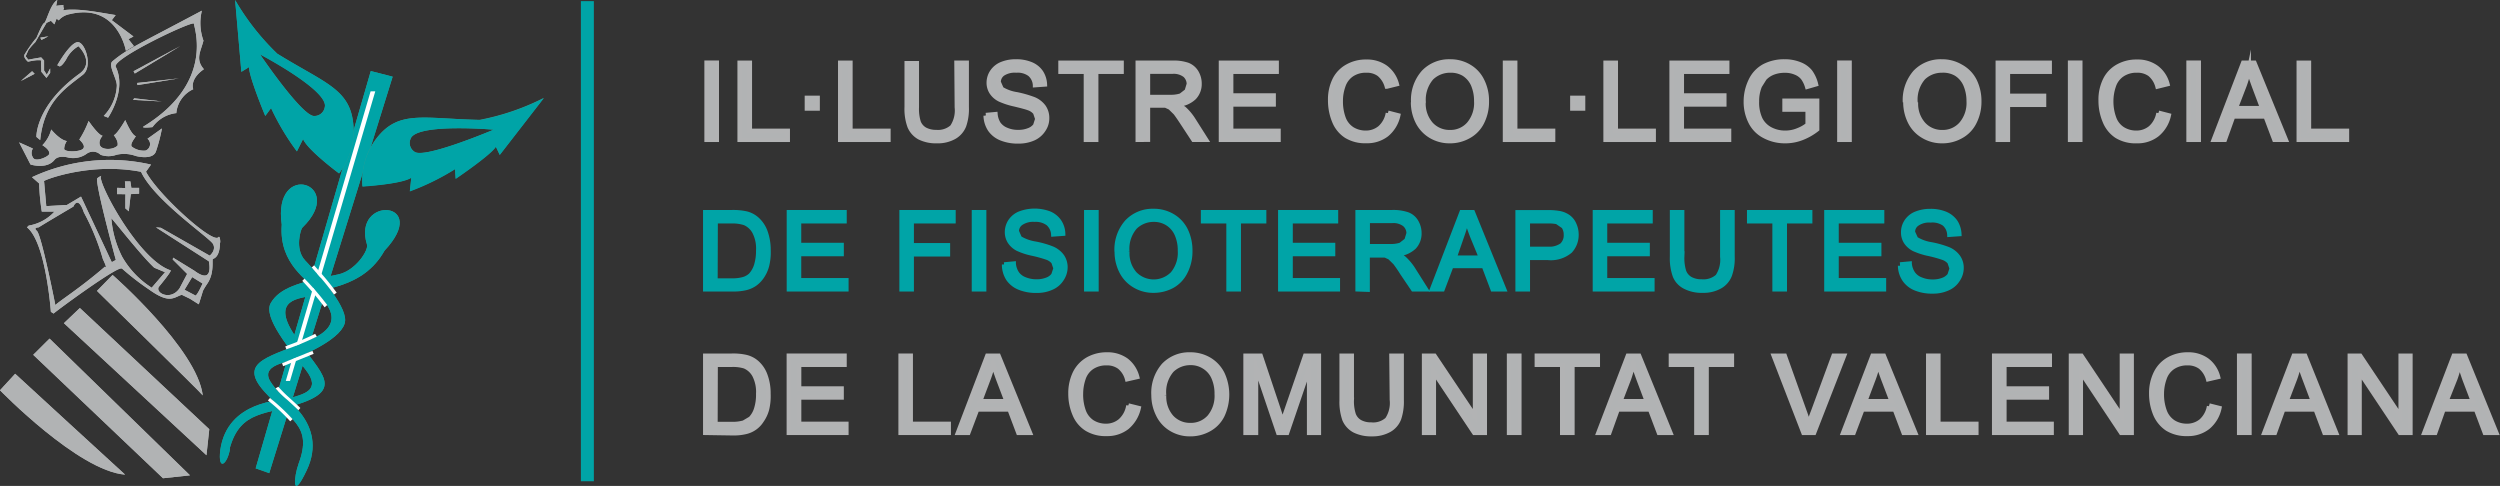 <svg xmlns="http://www.w3.org/2000/svg" viewBox="0 0 283.59 55.12"><rect x="0" y="0" width="283.59" height="55.12" fill="#333333" stroke="none"/><defs><style>.cls-1,.cls-4{fill:#b1b3b4;}.cls-1{stroke:#b2b3b4;}.cls-1,.cls-2,.cls-3{stroke-miterlimit:10;}.cls-1,.cls-2{stroke-width:0.5px;}.cls-2,.cls-6{fill:#00a4a7;}.cls-2,.cls-3{stroke:#00a4a7;}.cls-3{fill:none;stroke-width:1.47px;}.cls-5{fill:#309d93;}.cls-7{fill:#fff;}</style></defs><g id="Capa_2" data-name="Capa 2"><g id="Capa_1-2" data-name="Capa 1"><path class="cls-1" d="M80,49.1V40.35h3a6.64,6.64,0,0,1,1.54.13,2.89,2.89,0,0,1,1.29.63,3.47,3.47,0,0,1,1,1.49,5.86,5.86,0,0,1,.34,2.08A6.38,6.38,0,0,1,87,46.45a4.05,4.05,0,0,1-.6,1.27A2.89,2.89,0,0,1,84.58,49a5.83,5.83,0,0,1-1.4.15Zm1.16-1H83a4.81,4.81,0,0,0,1.36-.16l.78-.46a2.73,2.73,0,0,0,.64-1.11,5.23,5.23,0,0,0,.23-1.69,4.13,4.13,0,0,0-.44-2.12,2.28,2.28,0,0,0-1.1-1A4.48,4.48,0,0,0,83,41.38H81.18Z"/><polygon class="cls-1" points="89.48 49.1 89.48 40.35 95.8 40.35 95.8 41.38 90.65 41.38 90.65 44.07 95.47 44.07 95.47 45.09 90.65 45.09 90.65 48.08 96.01 48.08 96.01 49.1 89.48 49.1"/><polygon class="cls-1" points="102.16 49.1 102.16 40.35 103.31 40.35 103.31 48.08 107.62 48.08 107.62 49.1 102.16 49.1"/><path class="cls-1" d="M108.66,49.1,112,40.35h1.27l3.57,8.75h-1.32l-1-2.65h-3.68l-1,2.65Zm2.52-3.59h3l-.92-2.42c-.27-.74-.48-1.35-.62-1.83a11.11,11.11,0,0,1-.49,1.68Z"/><path class="cls-1" d="M128,46l1.17.29a4,4,0,0,1-1.31,2.18,3.62,3.62,0,0,1-2.31.75,4.11,4.11,0,0,1-2.3-.58A3.51,3.51,0,0,1,121.9,47a5.89,5.89,0,0,1-.47-2.34,5.25,5.25,0,0,1,.52-2.38,3.66,3.66,0,0,1,1.49-1.55,4.34,4.34,0,0,1,2.11-.52,3.65,3.65,0,0,1,2.22.66A3.47,3.47,0,0,1,129,42.76l-1.14.26a2.64,2.64,0,0,0-.88-1.39,2.35,2.35,0,0,0-1.45-.43,2.86,2.86,0,0,0-1.69.48,2.49,2.49,0,0,0-.94,1.29,5.38,5.38,0,0,0-.28,1.68,5.46,5.46,0,0,0,.32,2,2.53,2.53,0,0,0,1,1.25,2.87,2.87,0,0,0,1.48.41,2.49,2.49,0,0,0,1.64-.56A2.89,2.89,0,0,0,128,46"/><path class="cls-1" d="M130.85,44.84A4.77,4.77,0,0,1,132,41.43a4,4,0,0,1,3-1.22,4.22,4.22,0,0,1,2.19.58,3.88,3.88,0,0,1,1.48,1.6,5.59,5.59,0,0,1,0,4.73,3.62,3.62,0,0,1-1.53,1.59,4.31,4.31,0,0,1-2.12.54,4.08,4.08,0,0,1-2.2-.6A3.77,3.77,0,0,1,131.35,47a4.94,4.94,0,0,1-.5-2.18m1.2,0a3.52,3.52,0,0,0,.84,2.49,2.83,2.83,0,0,0,2.14.91,2.8,2.8,0,0,0,2.15-.92,3.71,3.71,0,0,0,.84-2.6,4.47,4.47,0,0,0-.36-1.86,2.72,2.72,0,0,0-1.06-1.23,2.78,2.78,0,0,0-1.55-.44,3,3,0,0,0-2.12.84,3.76,3.76,0,0,0-.88,2.81"/><path class="cls-1" d="M141.29,49.1V40.35H143l2.07,6.19c.19.58.33,1,.42,1.3.1-.32.25-.79.47-1.4l2.1-6.09h1.55V49.1h-1.11V41.78L146,49.1h-1l-2.52-7.45V49.1Z"/><path class="cls-1" d="M157.84,40.35H159v5.06a6,6,0,0,1-.3,2.09,2.5,2.5,0,0,1-1.07,1.26,3.86,3.86,0,0,1-2,.49,4.21,4.21,0,0,1-2-.42,2.52,2.52,0,0,1-1.12-1.23,6.1,6.1,0,0,1-.32-2.19V40.35h1.15v5a4.87,4.87,0,0,0,.22,1.68,1.64,1.64,0,0,0,.72.84,2.55,2.55,0,0,0,1.26.29,2.37,2.37,0,0,0,1.81-.58,3.35,3.35,0,0,0,.54-2.23Z"/><polygon class="cls-1" points="161.54 49.1 161.54 40.35 162.72 40.35 167.32 47.22 167.32 40.35 168.43 40.35 168.43 49.1 167.23 49.1 162.65 42.23 162.65 49.1 161.54 49.1"/><rect class="cls-1" x="171.18" y="40.35" width="1.17" height="8.75"/><polygon class="cls-1" points="177.21 49.1 177.21 41.38 174.33 41.38 174.33 40.35 181.25 40.35 181.25 41.38 178.37 41.38 178.37 49.1 177.21 49.1"/><path class="cls-1" d="M181.31,49.1l3.35-8.75h1.27l3.56,8.75h-1.31l-1-2.65h-3.68l-.95,2.65Zm2.5-3.59h3l-.91-2.42c-.27-.74-.49-1.35-.63-1.83a16.07,16.07,0,0,1-.47,1.68Z"/><polygon class="cls-1" points="192.43 49.1 192.43 41.38 189.54 41.38 189.54 40.35 196.46 40.35 196.46 41.38 193.59 41.38 193.59 49.1 192.43 49.1"/><path class="cls-1" d="M204.58,49.1l-3.38-8.75h1.25l2.27,6.36c.19.51.34,1,.46,1.43a12.64,12.64,0,0,1,.48-1.43L208,40.35h1.19l-3.41,8.75Z"/><path class="cls-1" d="M209.07,49.1l3.35-8.75h1.27l3.57,8.75h-1.32l-1-2.65h-3.68l-1,2.65Zm2.51-3.59h3l-.92-2.42c-.28-.74-.48-1.35-.62-1.83a12.4,12.4,0,0,1-.49,1.68Z"/><polygon class="cls-1" points="218.73 49.1 218.73 40.35 219.88 40.35 219.88 48.08 224.19 48.08 224.19 49.1 218.73 49.1"/><polygon class="cls-1" points="226.21 49.1 226.21 40.35 232.52 40.35 232.52 41.38 227.37 41.38 227.37 44.07 232.19 44.07 232.19 45.09 227.37 45.09 227.37 48.08 232.73 48.08 232.73 49.1 226.21 49.1"/><polygon class="cls-1" points="234.92 49.1 234.92 40.35 236.11 40.35 240.7 47.22 240.7 40.35 241.81 40.35 241.81 49.1 240.61 49.1 236.04 42.23 236.04 49.1 234.92 49.1"/><path class="cls-1" d="M250.6,46l1.16.29a3.84,3.84,0,0,1-1.3,2.18,3.64,3.64,0,0,1-2.31.75,4.17,4.17,0,0,1-2.31-.58A3.71,3.71,0,0,1,244.49,47a6.06,6.06,0,0,1-.46-2.34,5.12,5.12,0,0,1,.53-2.38,3.6,3.6,0,0,1,1.49-1.55,4.31,4.31,0,0,1,2.11-.52,3.62,3.62,0,0,1,2.21.66,3.42,3.42,0,0,1,1.24,1.89l-1.13.26a2.7,2.7,0,0,0-.88-1.39,2.37,2.37,0,0,0-1.45-.43,2.86,2.86,0,0,0-1.69.48,2.49,2.49,0,0,0-.94,1.29,5.12,5.12,0,0,0-.29,1.68,5.45,5.45,0,0,0,.33,2,2.53,2.53,0,0,0,1,1.25,2.84,2.84,0,0,0,1.48.41,2.5,2.5,0,0,0,1.65-.56,2.88,2.88,0,0,0,.9-1.67"/><rect class="cls-1" x="254" y="40.35" width="1.17" height="8.75"/><path class="cls-1" d="M256.85,49.1l3.35-8.75h1.28L265,49.1h-1.32l-1-2.65H259l-.95,2.65Zm2.52-3.59h3l-.91-2.42q-.42-1.11-.63-1.83a14,14,0,0,1-.48,1.68Z"/><polygon class="cls-1" points="266.55 49.1 266.55 40.35 267.73 40.35 272.32 47.22 272.32 40.35 273.43 40.35 273.43 49.1 272.24 49.1 267.66 42.23 267.66 49.1 266.55 49.1"/><path class="cls-1" d="M275,49.1l3.35-8.75h1.27l3.56,8.75h-1.31l-1-2.65h-3.69l-.94,2.65Zm2.51-3.59h3l-.92-2.42Q279.2,42,279,41.26a12.32,12.32,0,0,1-.47,1.68Z"/><path class="cls-2" d="M80,32.82V24.07h3a7,7,0,0,1,1.57.13,2.82,2.82,0,0,1,1.27.63,3.49,3.49,0,0,1,1,1.49,6.09,6.09,0,0,1,.34,2.08A6.26,6.26,0,0,1,87,30.16a4,4,0,0,1-.6,1.28,3.29,3.29,0,0,1-.79.79,3.14,3.14,0,0,1-1,.44,6,6,0,0,1-1.4.15Zm1.16-1H83a4.47,4.47,0,0,0,1.36-.16,2.08,2.08,0,0,0,.79-.45,3,3,0,0,0,.63-1.11,5.57,5.57,0,0,0,.23-1.69,4.07,4.07,0,0,0-.44-2.11,2.29,2.29,0,0,0-1.1-1A4.48,4.48,0,0,0,83,25.1H81.18Z"/><polygon class="cls-2" points="89.49 32.82 89.49 24.07 95.8 24.07 95.8 25.1 90.64 25.1 90.64 27.79 95.47 27.79 95.47 28.82 90.64 28.82 90.64 31.79 96.01 31.79 96.01 32.82 89.49 32.82"/><polygon class="cls-2" points="102.27 32.82 102.27 24.07 108.16 24.07 108.16 25.1 103.42 25.1 103.42 27.82 107.53 27.82 107.53 28.85 103.42 28.85 103.42 32.82 102.27 32.82"/><rect class="cls-2" x="110.48" y="24.07" width="1.16" height="8.75"/><path class="cls-2" d="M113.9,30l1.09-.1a2.38,2.38,0,0,0,.36,1.08,1.85,1.85,0,0,0,.88.69,3.37,3.37,0,0,0,1.34.26,3.06,3.06,0,0,0,1.17-.2,1.56,1.56,0,0,0,.75-.54l.25-.75-.24-.71a1.69,1.69,0,0,0-.78-.52,14.73,14.73,0,0,0-1.56-.43,7.77,7.77,0,0,1-1.69-.54,2.36,2.36,0,0,1-.93-.82,2,2,0,0,1-.31-1.09,2.3,2.3,0,0,1,.37-1.24,2.37,2.37,0,0,1,1.1-.88,4.77,4.77,0,0,1,3.33,0,2.55,2.55,0,0,1,1.14.92,2.64,2.64,0,0,1,.43,1.38l-1.12.08a1.77,1.77,0,0,0-.6-1.24,2.33,2.33,0,0,0-1.53-.43,2.41,2.41,0,0,0-1.52.39,1.12,1.12,0,0,0-.49.93l.34.77a4.86,4.86,0,0,0,1.75.63,10.41,10.41,0,0,1,1.93.55,2.67,2.67,0,0,1,1.13.89,2.21,2.21,0,0,1,.37,1.24,2.4,2.4,0,0,1-.4,1.31,2.54,2.54,0,0,1-1.15,1,4,4,0,0,1-1.69.35,5,5,0,0,1-2-.35,2.81,2.81,0,0,1-1.26-1A3,3,0,0,1,113.9,30"/><rect class="cls-2" x="123.22" y="24.07" width="1.16" height="8.75"/><path class="cls-2" d="M126.67,28.56a4.73,4.73,0,0,1,1.17-3.4,4,4,0,0,1,3-1.23,4.17,4.17,0,0,1,2.19.58,3.81,3.81,0,0,1,1.48,1.6,5.27,5.27,0,0,1,.51,2.35,5.12,5.12,0,0,1-.54,2.38A3.63,3.63,0,0,1,133,32.43a4.44,4.44,0,0,1-2.13.54,4.11,4.11,0,0,1-2.21-.6,3.86,3.86,0,0,1-1.48-1.62,4.88,4.88,0,0,1-.5-2.19m1.2,0a3.48,3.48,0,0,0,.85,2.49,3,3,0,0,0,4.28,0,3.71,3.71,0,0,0,.84-2.6,4.44,4.44,0,0,0-.36-1.86,2.8,2.8,0,0,0-1.06-1.24,2.85,2.85,0,0,0-1.55-.43,3,3,0,0,0-2.11.84,3.72,3.72,0,0,0-.89,2.81"/><polygon class="cls-2" points="139.36 32.82 139.36 25.1 136.47 25.1 136.47 24.07 143.4 24.07 143.4 25.1 140.52 25.1 140.52 32.82 139.36 32.82"/><polygon class="cls-2" points="145.23 32.82 145.23 24.07 151.55 24.07 151.55 25.1 146.4 25.1 146.4 27.79 151.22 27.79 151.22 28.82 146.4 28.82 146.4 31.79 151.76 31.79 151.76 32.82 145.23 32.82"/><path class="cls-2" d="M154,32.82V24.07h3.87a5.1,5.1,0,0,1,1.78.24,1.9,1.9,0,0,1,1,.83,2.52,2.52,0,0,1,.36,1.32,2.25,2.25,0,0,1-.59,1.57,3.12,3.12,0,0,1-1.86.81l.68.43a6.4,6.4,0,0,1,1,1.16l1.51,2.39h-1.45L159.07,31a14.48,14.48,0,0,0-.82-1.2l-.6-.59-.52-.24-.64,0h-1.35v3.89Zm1.15-4.89h2.49a3.77,3.77,0,0,0,1.24-.16l.67-.52.24-.79a1.33,1.33,0,0,0-.46-1,2.08,2.08,0,0,0-1.41-.4h-2.77Z"/><path class="cls-2" d="M162.44,32.82l3.36-8.75h1.27l3.56,8.75h-1.31l-1-2.65h-3.68l-1,2.65ZM165,29.23h3L167,26.8q-.42-1.1-.63-1.83a12.5,12.5,0,0,1-.48,1.69Z"/><path class="cls-2" d="M172.15,32.82V24.08h3.29a7.47,7.47,0,0,1,1.33.08,2.58,2.58,0,0,1,1.09.41,2,2,0,0,1,.7.84,2.77,2.77,0,0,1,.27,1.19,2.68,2.68,0,0,1-.71,1.88,3.4,3.4,0,0,1-2.57.77h-2.24v3.57Zm1.16-4.59h2.25a2.45,2.45,0,0,0,1.61-.42,1.52,1.52,0,0,0,.46-1.18,1.62,1.62,0,0,0-.27-.94l-.74-.51a5,5,0,0,0-1.08-.08h-2.23Z"/><polygon class="cls-2" points="180.92 32.82 180.92 24.07 187.23 24.07 187.23 25.1 182.07 25.1 182.07 27.79 186.9 27.79 186.9 28.82 182.07 28.82 182.07 31.79 187.44 31.79 187.44 32.82 180.92 32.82"/><path class="cls-2" d="M195.37,24.07h1.16v5.05a5.71,5.71,0,0,1-.31,2.1,2.5,2.5,0,0,1-1.07,1.26,3.81,3.81,0,0,1-2,.49,4.12,4.12,0,0,1-2-.43A2.37,2.37,0,0,1,190,31.32a5.92,5.92,0,0,1-.33-2.2V24.07h1.15v5.05a5,5,0,0,0,.22,1.69,1.66,1.66,0,0,0,.72.83,2.55,2.55,0,0,0,1.26.29,2.41,2.41,0,0,0,1.81-.58,3.37,3.37,0,0,0,.54-2.23Z"/><polygon class="cls-2" points="201.3 32.82 201.3 25.1 198.42 25.1 198.42 24.07 205.34 24.07 205.34 25.1 202.46 25.1 202.46 32.82 201.3 32.82"/><polygon class="cls-2" points="207.18 32.82 207.18 24.07 213.5 24.07 213.5 25.1 208.33 25.1 208.33 27.79 213.17 27.79 213.17 28.82 208.33 28.82 208.33 31.79 213.71 31.79 213.71 32.82 207.18 32.82"/><path class="cls-2" d="M215.53,30l1.09-.1A2.38,2.38,0,0,0,217,31a1.88,1.88,0,0,0,.89.69,3.34,3.34,0,0,0,1.34.26,3.13,3.13,0,0,0,1.17-.2,1.66,1.66,0,0,0,.75-.54l.24-.75-.24-.71a1.69,1.69,0,0,0-.78-.52,14.73,14.73,0,0,0-1.56-.43,8,8,0,0,1-1.69-.54,2.36,2.36,0,0,1-.93-.82,2,2,0,0,1-.3-1.09,2.22,2.22,0,0,1,.37-1.24,2.32,2.32,0,0,1,1.1-.88,4.3,4.3,0,0,1,1.6-.29,4.4,4.4,0,0,1,1.72.31,2.64,2.64,0,0,1,1.15.92,2.84,2.84,0,0,1,.43,1.38l-1.13.08a1.73,1.73,0,0,0-.59-1.24A2.34,2.34,0,0,0,219,25a2.39,2.39,0,0,0-1.52.39,1.12,1.12,0,0,0-.49.93l.35.77a4.71,4.71,0,0,0,1.74.63,10.84,10.84,0,0,1,1.94.55,2.64,2.64,0,0,1,1.12.89,2.13,2.13,0,0,1,.37,1.24,2.4,2.4,0,0,1-.4,1.31,2.54,2.54,0,0,1-1.15,1,4,4,0,0,1-1.69.35,5,5,0,0,1-2-.35,2.78,2.78,0,0,1-1.25-1,2.91,2.91,0,0,1-.48-1.57"/><rect class="cls-1" x="80.15" y="7.11" width="1.16" height="8.75"/><polygon class="cls-1" points="83.9 15.86 83.9 7.12 85.06 7.12 85.06 14.84 89.36 14.84 89.36 15.86 83.9 15.86"/><rect class="cls-1" x="91.53" y="11.1" width="1.22" height="1.21"/><polygon class="cls-1" points="95.31 15.86 95.31 7.12 96.47 7.12 96.47 14.84 100.78 14.84 100.78 15.86 95.31 15.86"/><path class="cls-1" d="M108.5,7.12h1.16v5.05a5.75,5.75,0,0,1-.3,2.09,2.55,2.55,0,0,1-1.07,1.26,3.82,3.82,0,0,1-2,.49,4.22,4.22,0,0,1-2-.42,2.53,2.53,0,0,1-1.11-1.24,5.81,5.81,0,0,1-.33-2.18v-5H104v5a5,5,0,0,0,.21,1.69,1.66,1.66,0,0,0,.72.83,2.61,2.61,0,0,0,1.26.29,2.41,2.41,0,0,0,1.81-.58,3.35,3.35,0,0,0,.54-2.23Z"/><path class="cls-1" d="M111.83,13.05l1.09-.1a2.42,2.42,0,0,0,.36,1.09,2,2,0,0,0,.88.68,3.21,3.21,0,0,0,1.34.26,3.06,3.06,0,0,0,1.17-.2,1.64,1.64,0,0,0,.76-.54l.24-.75-.24-.71a1.69,1.69,0,0,0-.78-.52c-.24-.09-.76-.23-1.55-.42a8.38,8.38,0,0,1-1.7-.55,2.35,2.35,0,0,1-.93-.82,2,2,0,0,1-.31-1.09,2.23,2.23,0,0,1,.38-1.24,2.39,2.39,0,0,1,1.1-.88,4.11,4.11,0,0,1,1.6-.29,4.31,4.31,0,0,1,1.71.31,2.53,2.53,0,0,1,1.15.92,2.74,2.74,0,0,1,.43,1.38l-1.12.08a1.75,1.75,0,0,0-.6-1.24A2.31,2.31,0,0,0,115.28,8a2.46,2.46,0,0,0-1.53.38,1.17,1.17,0,0,0-.47.93l.34.77a4.57,4.57,0,0,0,1.74.62,12.59,12.59,0,0,1,1.94.56,2.64,2.64,0,0,1,1.12.89,2.21,2.21,0,0,1,.36,1.25,2.28,2.28,0,0,1-.39,1.3,2.62,2.62,0,0,1-1.15,1,4.11,4.11,0,0,1-1.69.34,5,5,0,0,1-2-.35,2.81,2.81,0,0,1-1.26-1,3,3,0,0,1-.48-1.57"/><polygon class="cls-1" points="123.18 15.86 123.18 8.14 120.3 8.14 120.3 7.12 127.23 7.12 127.23 8.14 124.35 8.14 124.35 15.86 123.18 15.86"/><path class="cls-1" d="M129.06,15.86V7.12h3.88a5,5,0,0,1,1.77.23,2,2,0,0,1,1,.83,2.49,2.49,0,0,1,.36,1.32,2.22,2.22,0,0,1-.6,1.57,3,3,0,0,1-1.86.8l.7.44a6.07,6.07,0,0,1,1,1.17l1.51,2.38h-1.44L134.16,14c-.34-.52-.62-.93-.83-1.2l-.6-.59-.52-.24-.65,0h-1.34v3.88ZM130.22,11h2.49a3.73,3.73,0,0,0,1.24-.16l.67-.52.24-.79a1.35,1.35,0,0,0-.45-1,2.09,2.09,0,0,0-1.42-.4h-2.77Z"/><polygon class="cls-1" points="138.5 15.86 138.5 7.12 144.82 7.12 144.82 8.14 139.66 8.14 139.66 10.83 144.48 10.83 144.48 11.85 139.66 11.85 139.66 14.84 145.03 14.84 145.03 15.86 138.5 15.86"/><path class="cls-1" d="M157.45,12.79l1.16.3a3.86,3.86,0,0,1-1.3,2.17A3.62,3.62,0,0,1,155,16a4.09,4.09,0,0,1-2.3-.58,3.56,3.56,0,0,1-1.35-1.66,6.15,6.15,0,0,1-.46-2.35A5.09,5.09,0,0,1,151.41,9,3.52,3.52,0,0,1,152.9,7.5,4.22,4.22,0,0,1,155,7a3.61,3.61,0,0,1,2.2.66,3.44,3.44,0,0,1,1.25,1.88l-1.13.28a2.76,2.76,0,0,0-.89-1.4A2.33,2.33,0,0,0,155,8a2.84,2.84,0,0,0-1.69.48,2.53,2.53,0,0,0-.94,1.3,5,5,0,0,0-.28,1.68,5.44,5.44,0,0,0,.32,1.94,2.49,2.49,0,0,0,1,1.25,2.87,2.87,0,0,0,1.48.41,2.49,2.49,0,0,0,1.64-.56,2.89,2.89,0,0,0,.91-1.67"/><path class="cls-1" d="M160.31,11.6a4.73,4.73,0,0,1,1.17-3.41,4,4,0,0,1,3-1.22,4.13,4.13,0,0,1,2.18.58,3.72,3.72,0,0,1,1.48,1.61,5.07,5.07,0,0,1,.52,2.34,5.12,5.12,0,0,1-.54,2.38,3.63,3.63,0,0,1-1.52,1.58,4.28,4.28,0,0,1-2.13.55,4.14,4.14,0,0,1-2.21-.6,3.9,3.9,0,0,1-1.47-1.62,5,5,0,0,1-.5-2.19m1.19,0a3.52,3.52,0,0,0,.85,2.48,2.83,2.83,0,0,0,2.14.91,2.76,2.76,0,0,0,2.14-.92,3.67,3.67,0,0,0,.85-2.6,4.64,4.64,0,0,0-.36-1.86,2.78,2.78,0,0,0-1.06-1.23A2.87,2.87,0,0,0,164.5,8a3,3,0,0,0-2.11.84,3.77,3.77,0,0,0-.89,2.82"/><polygon class="cls-1" points="170.72 15.86 170.72 7.12 171.88 7.12 171.88 14.84 176.18 14.84 176.18 15.86 170.72 15.86"/><rect class="cls-1" x="178.36" y="11.1" width="1.22" height="1.21"/><polygon class="cls-1" points="182.13 15.86 182.13 7.12 183.29 7.12 183.29 14.84 187.59 14.84 187.59 15.86 182.13 15.86"/><polygon class="cls-1" points="189.62 15.86 189.62 7.12 195.93 7.12 195.93 8.14 190.78 8.14 190.78 10.83 195.6 10.83 195.6 11.85 190.78 11.85 190.78 14.84 196.14 14.84 196.14 15.86 189.62 15.86"/><path class="cls-1" d="M202.43,12.43v-1h3.7v3.24a6.63,6.63,0,0,1-1.76,1,5.19,5.19,0,0,1-1.86.34,4.93,4.93,0,0,1-2.34-.56,3.6,3.6,0,0,1-1.59-1.59,5.09,5.09,0,0,1-.54-2.33,5.43,5.43,0,0,1,.54-2.38,3.58,3.58,0,0,1,1.54-1.65,4.91,4.91,0,0,1,2.3-.53,4.5,4.5,0,0,1,1.72.31,2.85,2.85,0,0,1,1.21.85A4,4,0,0,1,206,9.56L205,9.85a3.32,3.32,0,0,0-.48-1,2,2,0,0,0-.84-.61,2.92,2.92,0,0,0-1.2-.23,3.57,3.57,0,0,0-1.37.24,2.66,2.66,0,0,0-.94.64l-.54.86a4.45,4.45,0,0,0-.33,1.76,4.43,4.43,0,0,0,.39,2,2.67,2.67,0,0,0,1.18,1.17,3.55,3.55,0,0,0,1.63.38,3.69,3.69,0,0,0,1.46-.29,4,4,0,0,0,1.09-.62V12.43Z"/><rect class="cls-1" x="208.65" y="7.11" width="1.16" height="8.75"/><path class="cls-1" d="M216.09,11.6a4.81,4.81,0,0,1,1.16-3.41,4,4,0,0,1,3-1.22,4.17,4.17,0,0,1,2.19.58A3.72,3.72,0,0,1,224,9.16a5.2,5.2,0,0,1,.52,2.34,5.12,5.12,0,0,1-.55,2.38,3.63,3.63,0,0,1-1.52,1.58,4.25,4.25,0,0,1-2.13.55,4.1,4.1,0,0,1-2.2-.6,3.79,3.79,0,0,1-1.48-1.62,5,5,0,0,1-.5-2.19m1.2,0a3.47,3.47,0,0,0,.85,2.48,2.8,2.8,0,0,0,2.12.91,2.77,2.77,0,0,0,2.15-.92,3.67,3.67,0,0,0,.86-2.6,4.64,4.64,0,0,0-.37-1.86,2.76,2.76,0,0,0-1.05-1.23A2.92,2.92,0,0,0,220.29,8a3,3,0,0,0-2.12.84,3.77,3.77,0,0,0-.88,2.82"/><polygon class="cls-1" points="226.62 15.86 226.62 7.12 232.51 7.12 232.51 8.14 227.77 8.14 227.77 10.87 231.87 10.87 231.87 11.89 227.77 11.89 227.77 15.86 226.62 15.86"/><rect class="cls-1" x="234.82" y="7.11" width="1.16" height="8.75"/><path class="cls-1" d="M244.86,12.79l1.16.3a3.88,3.88,0,0,1-1.31,2.17,3.6,3.6,0,0,1-2.31.75,4.11,4.11,0,0,1-2.3-.58,3.6,3.6,0,0,1-1.34-1.66,6,6,0,0,1-.47-2.35A5.09,5.09,0,0,1,238.82,9,3.5,3.5,0,0,1,240.3,7.5,4.28,4.28,0,0,1,242.42,7a3.57,3.57,0,0,1,2.2.66,3.39,3.39,0,0,1,1.25,1.88l-1.13.28a2.69,2.69,0,0,0-.88-1.4A2.38,2.38,0,0,0,242.4,8a2.85,2.85,0,0,0-1.68.48,2.49,2.49,0,0,0-.95,1.3,5.29,5.29,0,0,0-.28,1.68,5.43,5.43,0,0,0,.33,1.94,2.44,2.44,0,0,0,1,1.25,2.87,2.87,0,0,0,1.48.41,2.49,2.49,0,0,0,1.64-.56,2.89,2.89,0,0,0,.91-1.67"/><rect class="cls-1" x="248.26" y="7.11" width="1.16" height="8.75"/><path class="cls-1" d="M251.11,15.86l3.35-8.74h1.27l3.57,8.74H258l-1-2.65h-3.68l-.95,2.65Zm2.51-3.59h3l-.91-2.42c-.27-.74-.48-1.35-.62-1.83a12.36,12.36,0,0,1-.48,1.68Z"/><polygon class="cls-1" points="260.76 15.86 260.76 7.12 261.92 7.12 261.92 14.84 266.23 14.84 266.23 15.86 260.76 15.86"/><line class="cls-3" x1="66.63" y1="0.13" x2="66.63" y2="54.59"/><polygon class="cls-4" points="15.1 11.33 18.36 11.51 15.22 11.15 15.1 11.33"/><polygon class="cls-4" points="15.1 11.33 18.36 11.51 15.22 11.15 15.1 11.33"/><polygon class="cls-4" points="15.56 9.41 15.59 9.65 20.3 8.89 15.56 9.41"/><polygon class="cls-4" points="15.56 9.41 15.59 9.65 20.3 8.89 15.56 9.41"/><polygon class="cls-4" points="15.15 8.08 15.29 8.34 20.44 5.23 15.15 8.08"/><polygon class="cls-4" points="15.15 8.08 15.29 8.34 20.44 5.23 15.15 8.08"/><polygon class="cls-4" points="2.36 9.19 3.93 8.37 3.64 8.08 2.36 9.19"/><polygon class="cls-4" points="2.36 9.19 3.93 8.37 3.64 8.08 2.36 9.19"/><path class="cls-4" d="M2.17,16.15l1.29,2.51s1.83.59,2.72-.52c.47-.59,1.55-.27,1.55-.27a2.64,2.64,0,0,0,2.16-.47,1.22,1.22,0,0,1,1.52.16,2.67,2.67,0,0,0,1.8,0,3.83,3.83,0,0,1,2.12.11c.14.06,2,.52,2.36-.49a19,19,0,0,0,.68-2.61l-1.64,1.17a.78.78,0,0,1-.22,1.34,2.18,2.18,0,0,1-1.57-.46c-.2-.3.32-.9.47-1.17-.5-.13-1.2-1.83-1.2-1.83s-.88,1.55-1.3,1.72c0,0,.56.66.42,1.18-.55.53-1.81.49-2-.06s.31-1.06.31-1.06c-.49-.06-1.59-1.68-1.59-1.68A11.17,11.17,0,0,1,9,15.83c.29.28.83.85.28,1.14s-2,.26-2-.09A1.73,1.73,0,0,1,7.58,16c-.81-.12-1.77-1.31-1.77-1.31a4,4,0,0,1-1,1.78c.58.37.84.71.77,1s-1.6,1-1.85.38a.93.93,0,0,1,0-1Z"/><path class="cls-4" d="M2.17,16.15l1.29,2.51s1.83.59,2.72-.52c.47-.59,1.55-.27,1.55-.27a2.64,2.64,0,0,0,2.16-.47,1.22,1.22,0,0,1,1.52.16,2.67,2.67,0,0,0,1.8,0,3.83,3.83,0,0,1,2.12.11c.14.06,2,.52,2.36-.49a19,19,0,0,0,.68-2.61l-1.64,1.17a.78.78,0,0,1-.22,1.34,2.18,2.18,0,0,1-1.57-.46c-.2-.3.32-.9.47-1.17-.5-.13-1.2-1.83-1.2-1.83s-.88,1.55-1.3,1.72c0,0,.56.66.42,1.18-.55.53-1.81.49-2-.06s.31-1.06.31-1.06c-.49-.06-1.59-1.68-1.59-1.68A11.17,11.17,0,0,1,9,15.83c.29.28.83.85.28,1.14s-2,.26-2-.09A1.73,1.73,0,0,1,7.58,16c-.81-.12-1.77-1.31-1.77-1.31a4,4,0,0,1-1,1.78c.58.37.84.71.77,1s-1.6,1-1.85.38a.93.93,0,0,1,0-1Z"/><polygon class="cls-4" points="14.17 20.58 14.79 20.58 14.9 21.31 15.78 21.31 15.78 21.97 14.84 22.02 14.78 22.47 14.61 23.97 14.22 23.64 14.22 22.53 14.23 22.03 13.28 22.02 13.28 21.31 14.22 21.33 14.17 20.58"/><polygon class="cls-4" points="14.17 20.58 14.79 20.58 14.9 21.31 15.78 21.31 15.78 21.97 14.84 22.02 14.78 22.47 14.61 23.97 14.22 23.64 14.22 22.53 14.23 22.03 13.28 22.02 13.28 21.31 14.22 21.33 14.17 20.58"/><path class="cls-4" d="M4.56,15.89l-.43-.36S4,12,9,8.37c1.82-1.3-.1-3.13-.1-3.13a3.51,3.51,0,0,0-1.4,1.51c-.63,1-.81.75-.81.75l-.19-.1S7.84,5,8.73,4.79s1.87,2.78.66,3.7C7.46,10,5,11.5,4.56,15.89"/><path class="cls-4" d="M4.56,15.89l-.43-.36S4,12,9,8.37c1.82-1.3-.1-3.13-.1-3.13a3.51,3.51,0,0,0-1.4,1.51c-.63,1-.81.75-.81.75l-.19-.1S7.84,5,8.73,4.79s1.87,2.78.66,3.7C7.46,10,5,11.5,4.56,15.89"/><path class="cls-4" d="M5.69,7.76l0,.5-.42.58-.58-.7L4.65,7s.22-.2-.32-.17C4,6.81,3.17,7,3.17,7s-.59-.49-.37-.84A16.15,16.15,0,0,1,4.09,4.33C3.88,5,4.72,2.74,5,2.62S5.68.48,6.5,0L6.37.66l.82-.1A.78.78,0,0,0,7.26,1l-.14.17c1.74-.27,4.08.24,6,.54l-.44.58,2.46,1.85-.57.3.62.79-.91.53S13.33.3,7.92,1.6a2.17,2.17,0,0,0-1.26.71l-.24-.2-.25.65-.39-.4-.5.23L4.43,4.05,4,4.79a7.67,7.67,0,0,0-.77.88l-.32.71.3.4c-.13,0,1.46-.27,1.46-.27L5,6.87,5,8l.31.47Z"/><path class="cls-4" d="M5.69,7.76l0,.5-.42.58-.58-.7L4.65,7s.22-.2-.32-.17C4,6.81,3.17,7,3.17,7s-.59-.49-.37-.84A16.15,16.15,0,0,1,4.09,4.33C3.88,5,4.72,2.74,5,2.62S5.68.48,6.5,0L6.37.66l.82-.1A.78.78,0,0,0,7.26,1l-.14.17c1.74-.27,4.08.24,6,.54l-.44.58,2.46,1.85-.57.3.62.79-.91.53S13.33.3,7.92,1.6a2.17,2.17,0,0,0-1.26.71l-.24-.2-.25.65-.39-.4-.5.23L4.43,4.05,4,4.79a7.67,7.67,0,0,0-.77.88l-.32.71.3.4c-.13,0,1.46-.27,1.46-.27L5,6.87,5,8l.31.47Z"/><polygon class="cls-4" points="4.57 4.27 4.7 4.53 5.49 4.12 4.57 4.27"/><polygon class="cls-4" points="4.57 4.27 4.7 4.53 5.49 4.12 4.57 4.27"/><path class="cls-4" d="M11.77,13.15l.49.2s2.15-3.12.87-5.78C12.7,6.65,22,2.25,22,2.69s2.39,6.67-5.7,11.65c-.38.24,1,.08,1,.08A3.85,3.85,0,0,1,20,12.83a3.32,3.32,0,0,1,1.92-2.71S21.46,9,23.13,7.85c-1-1.14-.36-2-.05-3.24a5.88,5.88,0,0,1-.18-3.4c-7.51,4-8.43,4.32-10.14,5.74-.55.46.54,2,.49,2.81a5.31,5.31,0,0,1-1.48,3.39"/><path class="cls-4" d="M11.77,13.15l.49.2s2.15-3.12.87-5.78C12.7,6.65,22,2.25,22,2.69s2.39,6.67-5.7,11.65c-.38.24,1,.08,1,.08A3.85,3.85,0,0,1,20,12.83a3.32,3.32,0,0,1,1.92-2.71S21.46,9,23.13,7.85c-1-1.14-.36-2-.05-3.24a5.88,5.88,0,0,1-.18-3.4c-7.51,4-8.43,4.32-10.14,5.74-.55.46.54,2,.49,2.81a5.31,5.31,0,0,1-1.48,3.39"/><path class="cls-4" d="M13.8,30.47c-.4-.37-7.69,5-7.72,5.1l-.31-.2s-.56-7.89-2.71-9.58l.2-.2A5.08,5.08,0,0,0,6.18,24H4.74a24.87,24.87,0,0,1-.3-3.19l-.81-.71a20.89,20.89,0,0,1,13.5-1.43l-.57.81c1.33,2.56,7.58,8.22,8.21,7.43.2-.25.24.64.2.61s.07,1.56-.81,1.85c-.15.05.2,1.54-.62,2.77-.63.94-.56,1-.56,1l-.43,1.38-1-.63-.93-.45c-.93.3-1.38,1.08-3.74-.62a29.25,29.25,0,0,1-3.08-2.39m7.13,2.44,1.18.62c.15.3.87-1.33.87-1.33l-1.18-.73Zm-3.7-.26,1.49-1.73-1.22-.51C16,29,12.64,24.66,12.63,24.77a11.65,11.65,0,0,0,1.23,4.36,10.1,10.1,0,0,0,3.37,3.52m-9.64-9.4,1.6-.95,3.49,7.44.46-.25s-2.46-9-2.09-9.28.45-.25.45-.25c-.7.2,4.1,9.47,7.84,10.7.25,0-1.33,1.89-1.33,1.89-.4.71,1.38,1.59,2.36.15l.86-1.63-1.64-1.64.05-.2,2.41,1.48c2.26,1.69,1.64-1.07,1.64-1.07l-6-3.85.56.05L23.79,29s.77-.61.37-1.33S17.5,22.73,16,19.49C9.92,18.31,4.39,20.66,5,20.57l.25,2.81Zm4.29,7c.25.19.12-.16-.21-.86a26.3,26.3,0,0,0-2.16-5.3c-.67-2-1.18-.66-1.18-.66S5,25.39,4.39,25.79c-.58.05-.35.26-.2.41.54.54,2.09,8.41,2.09,8.41.51-.51,2.73-1.87,5.6-4.34"/><path class="cls-4" d="M13.8,30.47c-.4-.37-7.69,5-7.72,5.1l-.31-.2s-.56-7.89-2.71-9.58l.2-.2A5.08,5.08,0,0,0,6.18,24H4.74a24.87,24.87,0,0,1-.3-3.19l-.81-.71a20.89,20.89,0,0,1,13.5-1.43l-.57.81c1.33,2.56,7.58,8.22,8.21,7.43.2-.25.24.64.2.61s.07,1.56-.81,1.85c-.15.05.2,1.54-.62,2.77-.63.94-.56,1-.56,1l-.43,1.38-1-.63-.93-.45c-.93.3-1.38,1.08-3.74-.62a29.25,29.25,0,0,1-3.08-2.39m7.13,2.44,1.18.62c.15.3.87-1.33.87-1.33l-1.18-.73Zm-3.7-.26,1.49-1.73-1.22-.51C16,29,12.64,24.66,12.63,24.77a11.65,11.65,0,0,0,1.23,4.36,10.1,10.1,0,0,0,3.37,3.52m-9.64-9.4,1.6-.95,3.49,7.44.46-.25s-2.46-9-2.09-9.28.45-.25.45-.25c-.7.2,4.1,9.47,7.84,10.7.25,0-1.33,1.89-1.33,1.89-.4.71,1.38,1.59,2.36.15l.86-1.63-1.64-1.64.05-.2,2.41,1.48c2.26,1.69,1.64-1.07,1.64-1.07l-6-3.85.56.05L23.79,29s.77-.61.37-1.33S17.5,22.73,16,19.49C9.92,18.31,4.39,20.66,5,20.57l.25,2.81Zm4.29,7c.25.19.12-.16-.21-.86a26.3,26.3,0,0,0-2.16-5.3c-.67-2-1.18-.66-1.18-.66S5,25.39,4.39,25.79c-.58.05-.35.26-.2.41.54.54,2.09,8.41,2.09,8.41.51-.51,2.73-1.87,5.6-4.34"/><path class="cls-4" d="M11,33l1.77-1.81S22.36,39.59,23,44.85C23,44.74,11,33,11,33"/><path class="cls-4" d="M11,33l1.77-1.81S22.36,39.59,23,44.85C23,44.74,11,33,11,33"/><polygon class="cls-4" points="9.06 34.94 23.74 48.69 23.42 51.64 7.25 36.66 9.06 34.94"/><polygon class="cls-4" points="9.06 34.94 23.74 48.69 23.42 51.64 7.25 36.66 9.06 34.94"/><polygon class="cls-4" points="5.62 38.41 21.55 53.92 18.49 54.25 3.77 40.25 5.62 38.41"/><polygon class="cls-4" points="5.62 38.41 21.55 53.92 18.49 54.25 3.77 40.25 5.62 38.41"/><path class="cls-4" d="M1.72,42.4,0,44.27s8.9,9.17,14.19,9.57C14.08,53.76,1.72,42.4,1.72,42.4"/><path class="cls-4" d="M1.72,42.4,0,44.27s8.9,9.17,14.19,9.57C14.08,53.76,1.72,42.4,1.72,42.4"/><polygon class="cls-5" points="42.06 8.06 44.54 8.7 30.54 53.67 29 53.13 42.06 8.06"/><polygon class="cls-6" points="42.06 8.06 44.54 8.7 30.54 53.67 29 53.13 42.06 8.06"/><path class="cls-5" d="M26.67,0a27.78,27.78,0,0,0,4.78,6.09c5.44,3.37,8.32,4,8.64,8.15a7.87,7.87,0,0,1-1.63,5.43s-3.6-2.67-4.08-3.9l-.7,1.4a27.71,27.71,0,0,1-2.93-4.91l-.66.89s-1.87-4.44-1.84-5.54l-.87.54Zm2.82,6.15s4.87,7.19,6.2,7a1.19,1.19,0,0,0,1.15-1c.51-1.86-7.34-6-7.35-6"/><path class="cls-6" d="M36.84,12.17a1.19,1.19,0,0,1-1.15,1c-1.24.19-5.6-6.12-6.14-6.91l-.06-.08S36.4,9.8,36.84,11.8a.77.77,0,0,1,0,.37m3.25,2.07c-.32-4.13-3.2-4.78-8.64-8.15A27.78,27.78,0,0,1,26.67,0l.71,8.15.87-.54c0,1.1,1.84,5.54,1.84,5.54l.66-.89a27.71,27.71,0,0,0,2.93,4.91l.7-1.4c.49,1.23,4.08,3.9,4.08,3.9a7.87,7.87,0,0,0,1.63-5.43"/><path class="cls-5" d="M61.69,11.1l-5,6.45-.44-.93c-.58.94-4.56,3.64-4.56,3.64l-.07-1.1a28,28,0,0,1-5.13,2.52l.17-1.55c-1.07.76-5.54,1-5.54,1a7.85,7.85,0,0,1,1.58-5.44C45.2,12.45,48,13.46,54.36,13.6a27.37,27.37,0,0,0,7.33-2.5M56,14.71s-8.85-.78-9.43,1.06A1.17,1.17,0,0,0,47,17.2c1,.9,9-2.49,9-2.49"/><path class="cls-6" d="M47,17.2a1.18,1.18,0,0,1-.44-1.43c.59-1.84,9.44-1.06,9.44-1.06s-8,3.39-9,2.49m7.39-3.6c-6.39-.14-9.16-1.16-11.68,2.13a7.83,7.83,0,0,0-1.59,5.44s4.47-.28,5.54-1l-.17,1.55a28,28,0,0,0,5.13-2.52l.07,1.1s4-2.7,4.56-3.64l.44.93,5-6.45a27.37,27.37,0,0,1-7.33,2.5"/><path class="cls-5" d="M26.1,50.88c-.3,1.82-1.41,2.66-1.11.16.81-5.65,7-5.61,7.68-5.81,1.68-.51,3.88-.88,2-3.29-1.65-2.17-4.93-5.95-3.94-7.59s3-2.32,7.59-3.21c2-.39,3.56-2.81,3.3-3.43-1.67-5.55,7.36-5,2,.72-2.5,4.48-7.37,4.11-8.16,5-.48.5-4.89,0-2.27,4.24s6.06,6.23,1.15,8c-4,1.45-7.08.71-8.3,5.26"/><path class="cls-6" d="M26.1,50.88c-.3,1.82-1.41,2.66-1.11.16.81-5.65,7-5.61,7.68-5.81,1.68-.51,3.88-.88,2-3.29-1.65-2.17-4.93-5.95-3.94-7.59s3-2.32,7.59-3.21c2-.39,3.56-2.81,3.3-3.43-1.67-5.55,7.36-5,2,.72-2.5,4.48-7.37,4.11-8.16,5-.48.5-4.89,0-2.27,4.24s6.06,6.23,1.15,8c-4,1.45-7.08.71-8.3,5.26"/><path class="cls-5" d="M33.87,52.62c-.51,1.34-.84,4.46.92.73,2.55-5.38-2.92-8.42-3.32-9-.58-.82-2.28-2.27.45-3.15s7.13-2.92,7.23-4.82-3.34-5.55-4.55-6.85-.46-3.61-.3-3.71c5.14-5-3.41-7.74-2.34-.34-.35,4.6,3.14,6.27,3.77,7.48.32.61,4.25,3.42-.3,5.47s-8.63,2.44-5.43,6c2.84,3.18,5.53,3.77,3.87,8.17"/><polygon class="cls-7" points="42.04 10.36 42.57 10.36 32.9 43.21 32.42 43.21 42.04 10.36"/><path class="cls-6" d="M33.87,52.62c-.51,1.34-.84,4.46.92.73,2.55-5.38-2.92-8.42-3.32-9-.58-.82-2.28-2.27.45-3.15s7.13-2.92,7.23-4.82-3.34-5.55-4.55-6.85-.46-3.61-.3-3.71c5.14-5-3.41-7.74-2.34-.34-.35,4.6,3.14,6.27,3.77,7.48.32.61,4.25,3.42-.3,5.47s-8.63,2.44-5.43,6c2.84,3.18,5.53,3.77,3.87,8.17"/><path class="cls-7" d="M37.89,33.41a27.78,27.78,0,0,0-2.1-2.57l-.43-.5.27-.24.44.5a30.52,30.52,0,0,1,2.12,2.6Zm-1.07,1.45a31.74,31.74,0,0,0-2.53-3l.25-.26a31.73,31.73,0,0,1,2.58,3Zm-4.33,4.77-.13-.33.29-.12a28.14,28.14,0,0,0,3.1-1.31l.19.31a31,31,0,0,1-3.16,1.34Zm-.38,1.9L32,41.2l3.44-1.4.14.34-3.44,1.39m1.71,5c-.38-.37-.85-.8-1.27-1.18a10.55,10.55,0,0,1-1.32-1.29l.31-.19A14.08,14.08,0,0,0,32.8,45.1c.41.37.88.8,1.27,1.18Zm-.93,1.26a21.87,21.87,0,0,0-2.29-2.17l-.24-.2.24-.28.24.21a22.34,22.34,0,0,1,2.32,2.2Z"/></g></g></svg>
